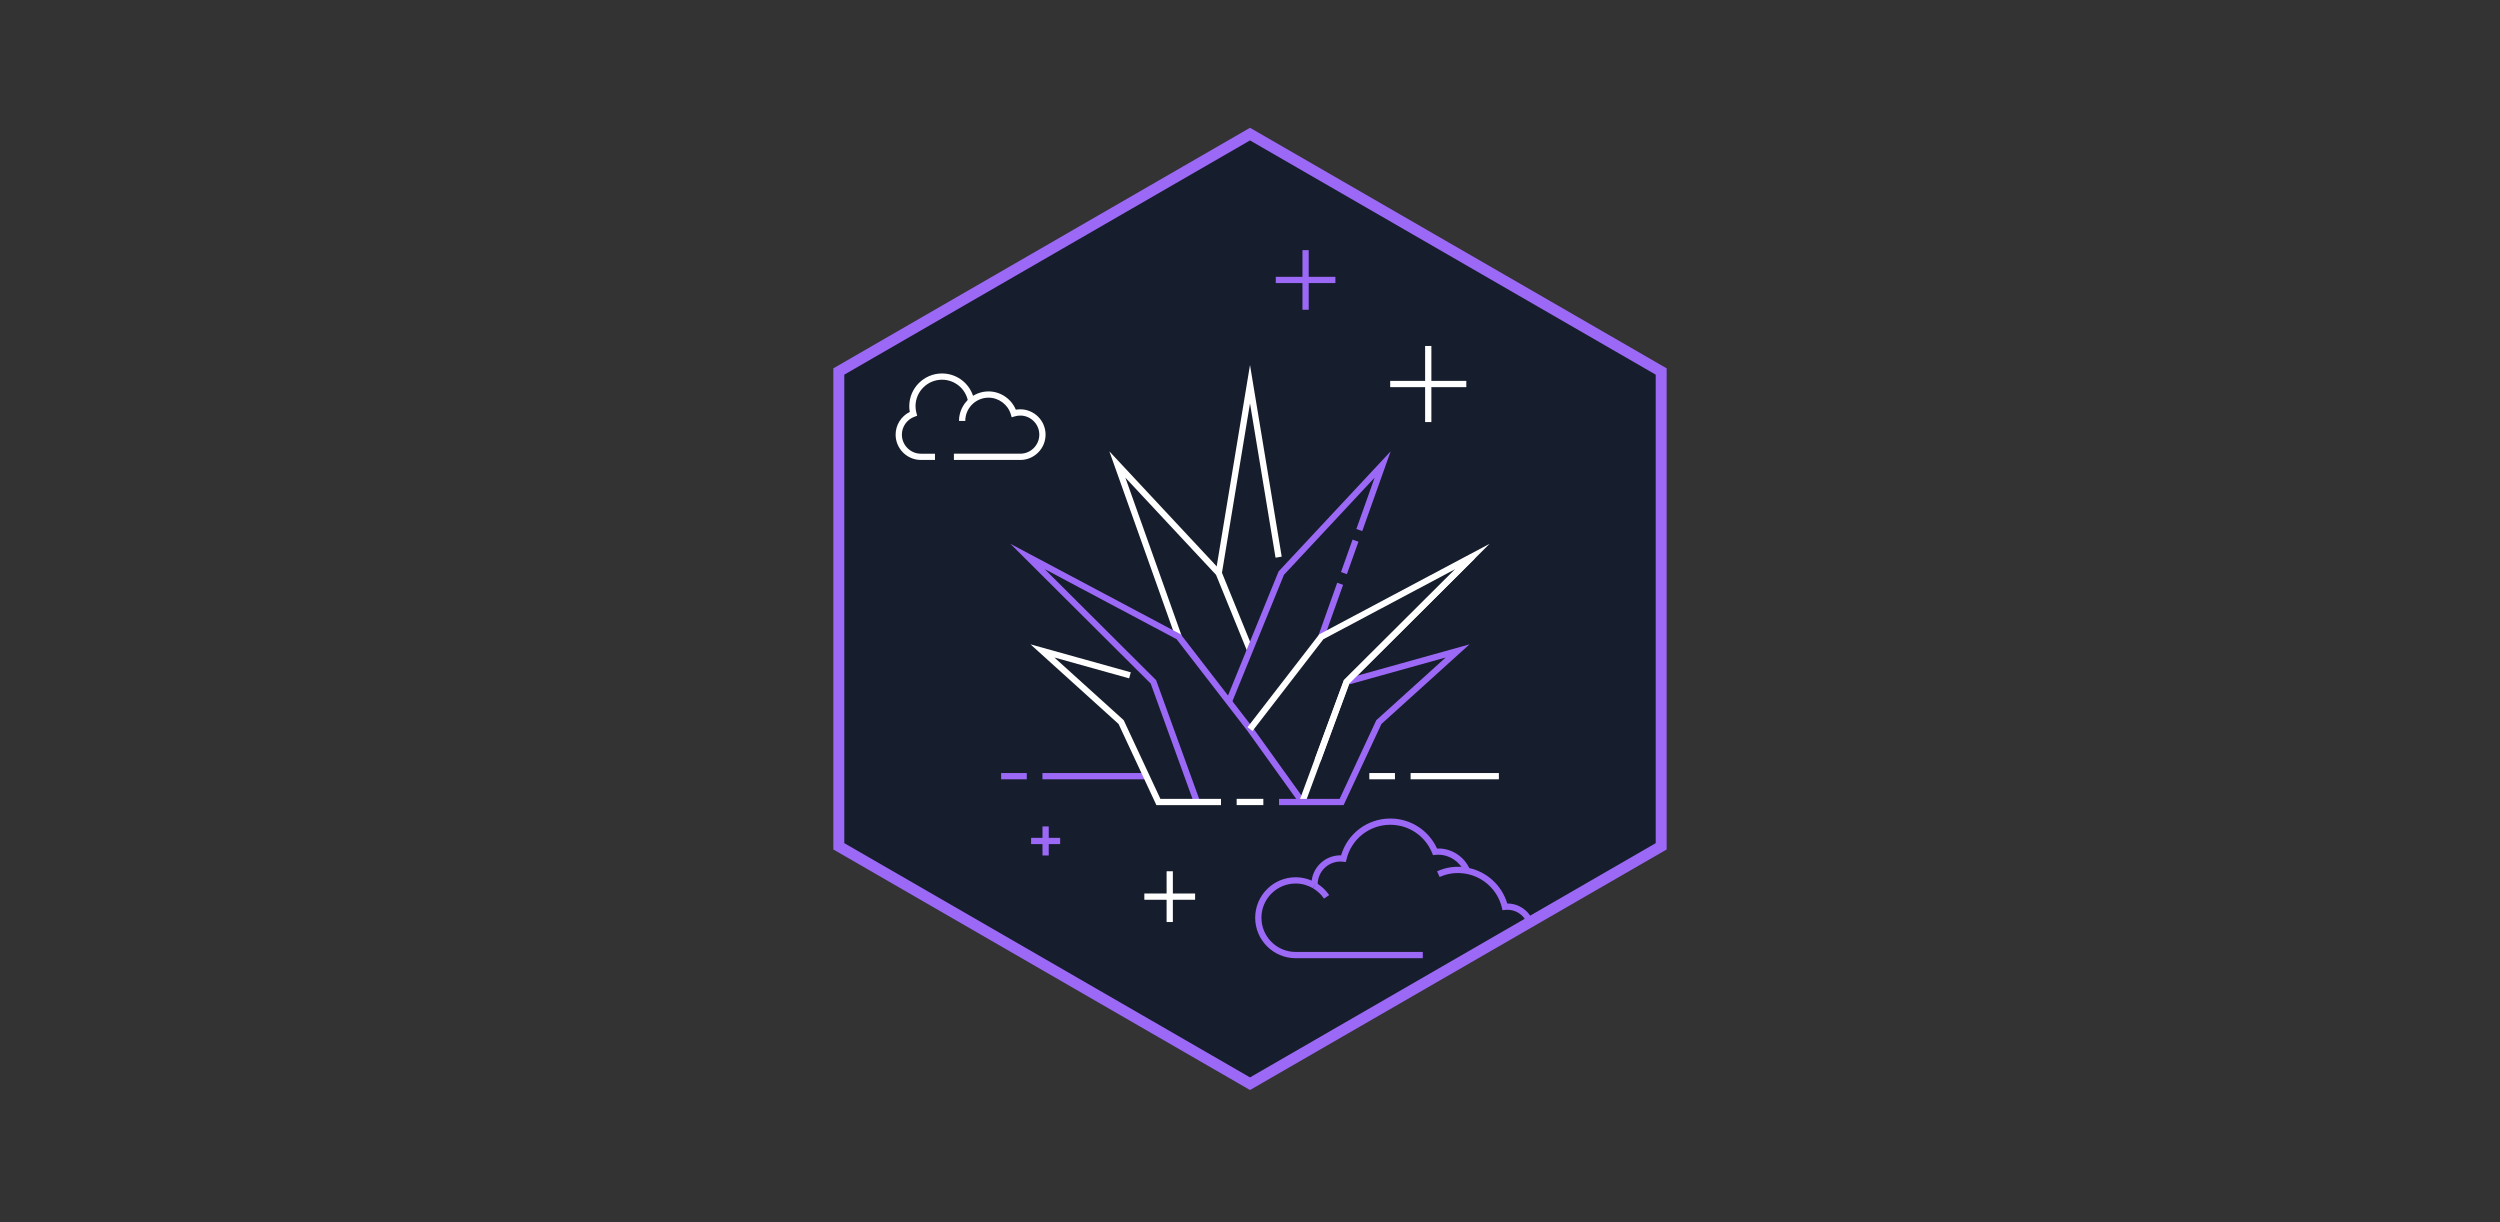 <svg width="450" height="220" viewBox="0 0 450 220" fill="none" xmlns="http://www.w3.org/2000/svg">
<rect x="0" y="0" width="450" height="220" fill="#333333" stroke="none"/>
<path d="M299.014 152.334V66.871L225 24.138L150.986 66.871V152.334L225 195.067L299.014 152.334Z" fill="#161D2C"/>
<path d="M225 196.205L150 152.904V66.301L225 23L300 66.301V152.904L225 196.205ZM151.973 151.766L225 193.929L298.027 151.766V67.439L225 25.278L151.973 67.439V151.764V151.766Z" fill="#9B69F5"/>
<path d="M235.57 45.024H234.443V55.758H235.57V45.024Z" fill="#9B69F5"/>
<path d="M240.373 49.828H229.639V50.954H240.373V49.828Z" fill="#9B69F5"/>
<path d="M188.775 148.758H187.648V153.987H188.775V148.758Z" fill="#9B69F5"/>
<path d="M190.827 150.811H185.598V151.938H190.827V150.811Z" fill="#9B69F5"/>
<path d="M211.115 156.826H209.988V165.965H211.115V156.826Z" fill="white"/>
<path d="M215.119 160.831H205.982V161.958H215.119V160.831Z" fill="white"/>
<path d="M257.648 62.274H256.521V75.972H257.648V62.274Z" fill="white"/>
<path d="M263.935 68.559H250.236V69.686H263.935V68.559Z" fill="white"/>
<path d="M183.643 82.792H171.703V81.665H183.643C185.535 81.665 187.074 80.126 187.074 78.234C187.074 76.342 185.535 74.802 183.643 74.802C183.307 74.802 182.972 74.853 182.647 74.951L182.106 75.114L181.944 74.572C181.419 72.811 179.771 71.581 177.934 71.581C176.925 71.581 175.946 71.951 175.181 72.618C174.27 73.415 173.747 74.564 173.747 75.768H172.62C172.62 74.238 173.284 72.781 174.441 71.771C175.412 70.921 176.651 70.454 177.936 70.454C180.088 70.454 182.038 71.784 182.848 73.747C183.111 73.7 183.379 73.676 183.645 73.676C186.158 73.676 188.203 75.721 188.203 78.234C188.203 80.746 186.158 82.792 183.645 82.792H183.643Z" fill="white"/>
<path d="M168.297 82.792H165.769C163.257 82.792 161.211 80.748 161.211 78.234C161.211 76.49 162.218 74.906 163.761 74.146C163.699 73.801 163.667 73.454 163.667 73.117C163.667 69.866 166.313 67.222 169.562 67.222C172.431 67.222 174.872 69.273 175.365 72.099L174.255 72.292C173.856 70.006 171.883 68.349 169.562 68.349C166.933 68.349 164.794 70.488 164.794 73.117C164.794 73.516 164.848 73.925 164.959 74.338L165.09 74.836L164.605 75.013C163.249 75.502 162.338 76.797 162.338 78.236C162.338 80.127 163.877 81.667 165.769 81.667H168.297V82.794V82.792Z" fill="white"/>
<path d="M238.322 161.748C237.821 161.007 237.135 160.366 236.34 159.896L236.914 158.926C237.853 159.481 238.661 160.239 239.255 161.116L238.322 161.748Z" fill="#9B69F5"/>
<path d="M256.106 172.477H233.216C229.2 172.477 225.932 169.209 225.932 165.192C225.932 161.176 229.2 157.906 233.216 157.906C234.508 157.906 235.787 158.259 236.914 158.924L236.34 159.894C235.387 159.329 234.307 159.033 233.216 159.033C229.82 159.033 227.059 161.795 227.059 165.191C227.059 168.586 229.82 171.348 233.216 171.348H256.106V172.475V172.477Z" fill="#9B69F5"/>
<path d="M274.87 166.177C274.298 164.707 272.909 163.758 271.33 163.758C271.199 163.758 271.069 163.769 270.94 163.784L270.451 163.833L270.334 163.355C269.586 160.263 267.085 157.884 263.965 157.295C262.234 156.971 260.639 157.186 259.133 157.861L258.672 156.834C260.387 156.063 262.216 155.817 264.175 156.189C267.572 156.83 270.327 159.335 271.306 162.631H271.328C273.374 162.631 275.176 163.863 275.918 165.768L274.868 166.177H274.87Z" fill="#9B69F5"/>
<path d="M236.064 159.434L236.06 159.363C236.056 159.303 236.053 159.243 236.053 159.181C236.053 156.299 238.398 153.954 241.28 153.954C241.32 153.954 241.361 153.954 241.4 153.954C242.557 150.033 246.133 147.335 250.26 147.335C253.903 147.335 257.16 149.439 258.665 152.731C261.225 152.632 263.595 154.151 264.594 156.521L263.555 156.959C262.76 155.073 260.925 153.854 258.879 153.854C258.705 153.854 258.532 153.864 258.361 153.881L257.941 153.922L257.782 153.532C256.531 150.451 253.578 148.462 250.26 148.462C246.495 148.462 243.251 151.019 242.371 154.681L242.255 155.167L241.76 155.111C241.603 155.094 241.443 155.081 241.28 155.081C239.019 155.081 237.18 156.92 237.18 159.181C237.18 159.217 237.181 159.252 237.185 159.288L237.191 159.387L236.064 159.436V159.434Z" fill="#9B69F5"/>
<path d="M206.342 139.147H187.637V140.274H206.342V139.147Z" fill="#9B69F5"/>
<path d="M184.819 139.147H180.203V140.274H184.819V139.147Z" fill="#9B69F5"/>
<path d="M269.797 139.147H253.91V140.274H269.797V139.147Z" fill="white"/>
<path d="M251.093 139.147H246.477V140.274H251.093V139.147Z" fill="white"/>
<path d="M224.479 117.187L218.889 103.473L202.567 85.979L212.692 114.429L211.629 114.807L199.682 81.237L219.855 102.856L219.894 102.952L225.521 116.761L224.479 117.187Z" fill="white"/>
<path d="M233.953 144.684L224.542 131.568L211.789 115.059L188.038 102.436L208.1 122.427L215.983 144.162L214.924 144.547L207.127 123.048L181.871 97.884L212.533 114.177L225.446 130.895L234.868 144.026L233.953 144.684Z" fill="#9B69F5"/>
<path d="M219.78 144.918H208.149L201.339 130.314L185.486 115.981L203.544 121.017L203.241 122.103L189.788 118.351L202.264 129.629L208.868 143.791H219.78V144.918Z" fill="white"/>
<path d="M240.696 104.893L237.305 114.422L238.366 114.799L241.757 105.271L240.696 104.893Z" fill="#9B69F5"/>
<path d="M243.459 97.131L241.381 102.969L242.443 103.347L244.52 97.509L243.459 97.131Z" fill="#9B69F5"/>
<path d="M221.716 126.526L220.672 126.101L230.144 102.856L230.214 102.781L250.318 81.237L245.204 95.6L244.143 95.221L247.432 85.979L231.11 103.473L221.716 126.526Z" fill="#9B69F5"/>
<path d="M234.938 144.551L233.881 144.161L241.898 122.427L261.961 102.436L238.21 115.059L225.445 131.585L224.553 130.895L237.468 114.177L237.575 114.121L268.128 97.882L242.87 123.05L234.938 144.551Z" fill="white"/>
<path d="M241.851 144.918H230.221V143.791H241.133L247.737 129.629L247.821 129.553L260.213 118.351L242.538 123.281L242.234 122.195L264.514 115.981L248.661 130.314L241.851 144.918Z" fill="#9B69F5"/>
<path d="M219.928 103.257L218.816 103.074L225 65.696L230.708 100.199L229.596 100.383L225 72.601L219.928 103.257Z" fill="white"/>
<path d="M237.696 137.077L236.639 136.687L241.9 122.427L264.647 99.761L265.444 100.559L242.871 123.05L237.696 137.077Z" fill="white"/>
<path d="M227.401 143.791H222.598V144.918H227.401V143.791Z" fill="white"/>
</svg>
